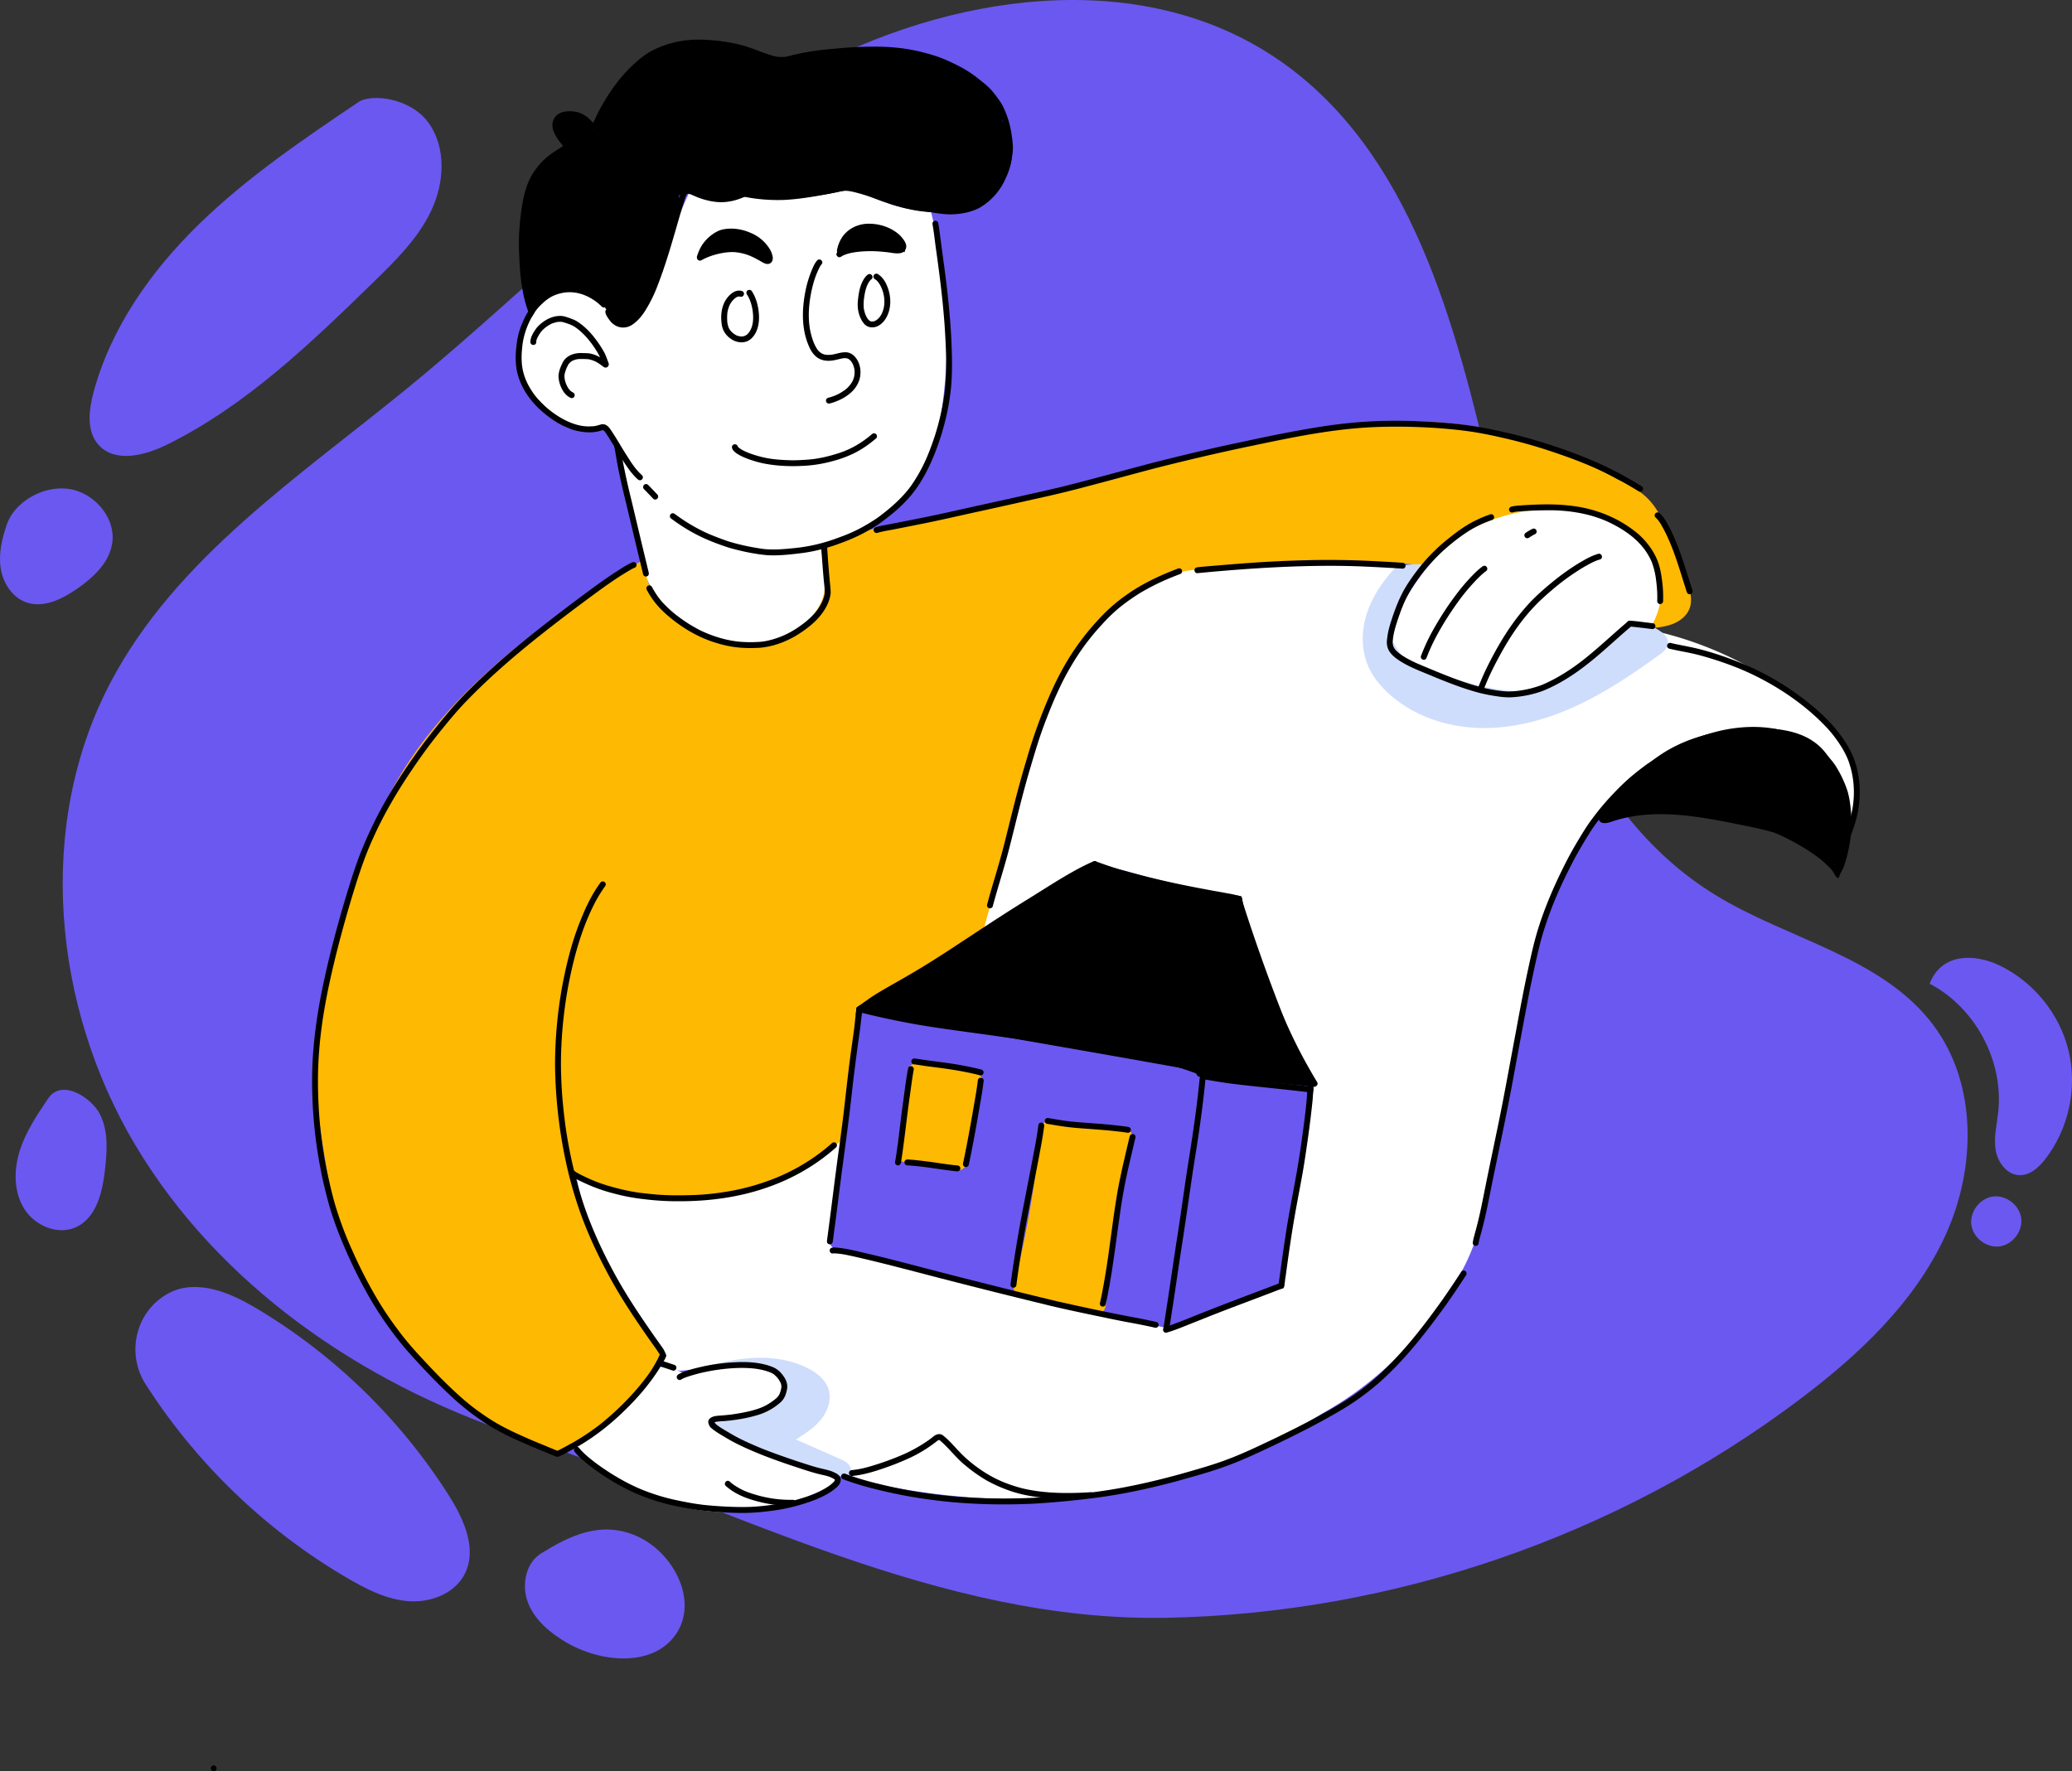 <svg id="Слой_1" data-name="Слой 1" xmlns="http://www.w3.org/2000/svg" viewBox="0 0 4030.46 3445.83"><rect x="0" y="0" width="4030.46" height="3445.83" fill="#333333" stroke="none"/><defs><style>.cls-1{fill:#6b58f0;}.cls-2{fill:#fff;}.cls-3{fill:#feb903;}.cls-4{fill:#cfddfc;}</style></defs><path class="cls-1" d="M1646.09,3738.44c-298.21-100.39-573.46-290.52-735-560.54s-195.38-623.5-48.65-901.85c128.2-243.18,369.1-401.31,581.68-575.63,251.71-206.41,477.36-449.91,762.3-607.31s658-212.37,926.67-28.5c259,177.32,345.19,513.33,416,819.15s167.09,641.81,434.53,806.17c141.8,87.15,324.7,120.26,424.42,253.52,86,114.9,83,279,23.06,409.38s-168.46,232.06-283.07,318.42c-352.86,265.87-790.86,416.87-1232.59,424.94S2071.09,3881.52,1646.09,3738.44Z" transform="translate(-647.14 -949)"/><path class="cls-1" d="M1344.32,1147.59c-108.21,73.08-217.07,146.69-310.51,237.89s-171.59,202-205.12,328.16c-9.07,34.15-13.37,74.76,10.31,101,31.87,35.29,89.8,20.62,132.46-.39,153.85-75.77,279.71-197.09,402.55-316.77,42.88-41.78,86.61-84.83,112.14-139s29.46-122.59-5.76-171S1369.42,1130.64,1344.32,1147.59Z" transform="translate(-647.14 -949)"/><path class="cls-1" d="M660.87,1968c-9.68,27.71-16.83,57.27-12.38,86.29s22.7,57.4,50.52,66.77c33.13,11.17,68.76-6.44,97.52-26.33,30.91-21.39,61.35-49,68.42-86,9.81-51.26-35-103.32-86.89-109S674.62,1928.64,660.87,1968Z" transform="translate(-647.14 -949)"/><path class="cls-1" d="M741,3085.7c-21.84,32.34-44,65.27-55.64,102.5s-11.63,80.06,9.3,113,66.07,51.47,101.28,34.66c39.67-18.94,50.81-69.34,55.61-113,4-36,6.43-74.42-10.19-106.63S767.29,3046.78,741,3085.7Z" transform="translate(-647.14 -949)"/><path class="cls-1" d="M4400.66,2862.66c88.92,46.49,144.28,150.23,133.39,250-2.66,24.34-8.87,48.82-5.05,73s21.74,48.67,46.21,49.48c20.73.68,38.1-15.27,50.77-31.69,45.28-58.64,62.29-138.15,45-210.19s-68.64-135.11-135.64-166.74C4488.79,2804.55,4424.06,2802.07,4400.66,2862.66Z" transform="translate(-647.14 -949)"/><path class="cls-1" d="M4523.81,3276.67c-25.33,3.38-45.34,29.45-42.05,54.8s29.3,45.44,54.66,42.23,45.54-29.15,42.41-54.52S4549.79,3273.21,4523.81,3276.67Z" transform="translate(-647.14 -949)"/><path class="cls-1" d="M961.94,3473.06c-54.05,38.51-67.08,113.31-31.29,169.19,99.15,154.8,235.48,285.74,394.5,378,36.58,21.24,75.71,40.87,117.92,43.68s88.31-14.94,107.78-52.5c25-48.29-1.11-106.64-30.2-152.61a1129.26,1129.26,0,0,0-368.53-360.94c-42.46-25.66-89.88-49.2-139.28-44.54C995.35,3455,978,3461.63,961.94,3473.06Z" transform="translate(-647.14 -949)"/><path class="cls-1" d="M1700,3970.7c-30.68,18.87-38.83,62.56-25.79,96.14s42.35,58.22,73.33,76.6c68.51,40.65,171.64,49.66,215.46-16.86,42.58-64.61-6-157.44-76.62-189.06S1754,3937.49,1700,3970.7Z" transform="translate(-647.14 -949)"/><path class="cls-2" d="M2458.32,1361.64c33.91,137.47,41.3,281.43,14,424.6-22.34,111-116.65,203.9-228.92,227.9,6.9,30.72,11.06,62.06,9.6,96.88-2.85,20.84-14.85,39.77-30.77,53.53s-35.54,22.67-55.74,28.53a224.36,224.36,0,0,1-159-13.56c-48.93-23.79-88.51-66.22-106.45-115.11-17.91-86.53-35.83-173.07-52.76-253.34a47.53,47.53,0,0,0-30.59-30.4c-55.42,9.18-115.14-19.26-143-68.07s-26.49-116.66,11.49-158.68c8.56-27.05,42.1-42.86,70.48-42.59s55.13,16.36,72.61,38.72c10.35,13.24,20.21,30.15,39,30.7,17.46-12.82,30.59-30.8,40.47-50.07s16.73-39.91,23.94-58.4c16-50.17,32-100.34,55.89-150,26.08,12,56.22,24,82.44,12.39,5.6-2.49,10.78-6,16.67-7.71,9.18-2.67,19-.66,28.43.77,48.39,7.32,97.7-1,145.61-10.93,14.71-3.06,29.95-6.29,44.62-3,12,2.66,22.52,9.42,33.3,15.24C2376.45,1348.77,2418.61,1358.36,2458.32,1361.64Z" transform="translate(-647.14 -949)"/><path class="cls-2" d="M1929.33,3603.11a457.17,457.17,0,0,1-168.14,158.18,425.32,425.32,0,0,0,188.43,113.06c71.26,20.32,147.88,21.47,213.88,7.07a171.42,171.42,0,0,0,116.05-58.58c-85.4-23.18-171.24-49-247.16-94.5-1.8-1.07-3.66-2.23-4.72-4-2.19-3.68,0-8.71,3.52-11.1s8-2.81,12.32-3.07c21-1.28,42.14-.56,62.79-4.4s41.32-13,53.76-29.89,14.12-42.7-.18-58.09c-14.12-15.19-37.59-15.93-58.3-14.81a827.58,827.58,0,0,0-127.26,16.83C1960.33,3611.15,1944.32,3605.81,1929.33,3603.11Z" transform="translate(-647.14 -949)"/><path class="cls-2" d="M3614.85,1929.68c-170.84,42.31-243.86,196-257.28,235.1-10.46,30.44-3.72,46.4-.86,51.79,8.41,15.89,26.7,23.42,43.63,29.48q60.4,21.64,122.18,39.15c36,10.2,74.11,19.36,110.5,10.59,32.6-7.86,60-29.23,86.33-50l102.75-81.29,35,1.45c12.17-7.8,19.41-16.51,23.89-23.88,22.66-37.27,8.66-95.78-33.72-147.54-16.23-17.91-55-55.63-116.16-69.79C3682.41,1913.42,3643.38,1922.61,3614.85,1929.68Z" transform="translate(-647.14 -949)"/><path d="M1682.64,1555.42c11.58-25.43,37.34-43.81,65.15-46.49s56.61,10.45,72.83,33.2c9.15,12.84,15.71,29.44,30.41,35.15,12.13,4.72,26.34-.08,36.07-8.73s15.86-20.55,21.48-32.3c32.18-67.28,54.94-139.06,59.68-207.88,19.71-6.25,40.92-.48,61.25,3.27s43.6,4.69,54.76-3c71.64,10.22,145.25,6.35,218.85-12,51.74,21.85,105.07,44.06,161.23,45.18s116.58-23.81,141.1-74.35c16.71-34.46,14.39-75.9-8.72-103.48l.42-19.23c-34.74-54-89.08-95.1-157.76-109.08-89.23-18.57-183.12-14.31-281.21,19.16-60.4-43.1-142.13-54.54-212-29.69s-126.07,85.34-145.7,156.88c-2-16.13-15.22-30.4-31.27-33s-33.38,7.26-38.92,22.54,1.8,34.26,16.42,41.35c-50.21,30.93-79,89-87,147.45S1661.86,1498.11,1682.64,1555.42Z" transform="translate(-647.14 -949)"/><path d="M2007.65,1455.28a99.37,99.37,0,0,1,134.89,6.86c6.13-7.26,1.55-18.41-4.18-26-17-22.46-44.27-38.13-72.39-36.67S2010.63,1422,2007.65,1455.28Z" transform="translate(-647.14 -949)"/><path d="M2276.45,1443.64a266.67,266.67,0,0,1,130.36-4.16c4-14.16-8.57-27.53-21.26-35-21.38-12.55-47.89-18.29-71.37-10.31S2272.09,1426,2276.45,1443.64Z" transform="translate(-647.14 -949)"/><path d="M2138.33,1078.47c6.76,6.67,14.29,13.71,23.73,14.7s20.09-7.91,16.89-16.85c-2.5-7-11-9.27-18.32-10.57-7.48-1.34-15.34-2.65-22.54-.23S2124.79,1075.48,2138.33,1078.47Z" transform="translate(-647.14 -949)"/><path class="cls-3" d="M1896.69,2038.94c-204.75,123.81-432.57,290.4-517.65,514-130.36,342.66-136.78,439-95.66,674.73,46.4,266,220.1,460,448.61,552.51,88.71-40,162.54-112.08,201.48-202.29q-50.88-83.67-101.77-167.32c-33.23-54.64-67.48-112.61-71-172.59a489.18,489.18,0,0,0,279,38.71c88.89-14,172.85-52.78,243.51-101.77,14.06-86.93,28.11-173.86,33.12-255.77,81.61-62.8,171.73-111.37,249.16-165.15l66.5-249c26.3-98.46,53.41-198.8,109.12-284.14,39.15-60,93.19-111.92,155.14-138.23,67.39-28.17,141.7-34.28,214.65-38,102.65-5.31,205.51-6.62,306.33,4.54,79.46-88.56,208.8-129,324.57-101.54,40.43,9.59,88.35,28.81,106.89,68.16,38.92,40.33,38.61,108.61,7.8,155.44,15-1.42,30.18-2.89,44.22-8.31s27-15.4,32.61-29.37c7.65-19.11.21-40.6-7.21-59.81l-27.42-71c-8.9-23-17.92-46.31-32-66.58s-34-37.56-72.06-54.15c-163.24-91.17-313-126-480.56-108.76s-327.25,59.25-494.64,99.69c-155.83,55.65-277.49,65.81-489.37,108.54-27.47,16.55-47.9,24.6-74.5,27.52-10.33,25.66-1.68,61.23-4.84,88.71-2.33,20.31-13.87,38.39-26.87,54.16-17.84,21.65-41.18,41.51-71.14,43-30,12.73-64.24,13.25-95.84,5.42s-60.78-23.6-87.4-42.35c-17.61-12.42-34.51-26.47-46.49-44.38S1905.16,2074.87,1896.69,2038.94Z" transform="translate(-647.14 -949)"/><path d="M2318.33,2916.06c39.78-1.51,78.7,13.27,117.84,20.49,179.27,33,365.41,63.78,544.68,96.83-53.16-65.93-24.51-65.37-70.56-142.18-16.27-27.16-65.53-149.27-77.14-178.73a262.28,262.28,0,0,0-37.8-65.84c-5.28-6.71-11.76-13.63-20.26-14.43-7.36-.7-14.22,3.42-20.47,7.38Z" transform="translate(-647.14 -949)"/><path class="cls-2" d="M2558,2767.07l72.42-269.18c25.74-95.68,52.19-193,105.16-276.74s137.53-153.32,233.16-163.38a1855.48,1855.48,0,0,1,443.34-6c-41.33,51.2-85.86,118.2-29.41,178.86,16.37,17.61,38,29.34,61,36.2,56.57,16.86,119.38,43.44,179.14,28.93,62.2-15.11,104.84-70.08,153.18-112,7.83-6.8,16.32-13.51,26.45-15.73,7.95-1.74,16.21-.56,24.24.78a699,699,0,0,1,317,140.34c44.62,35.26,86,77.7,106.09,130.9s14.72,118.89-24.94,159.65c.94-41.83,1.79-84.44-9.92-124.62s-38.14-78.28-77.15-93.41c-56.17-21.78-258.94,34.13-272.09,50.13,0,0-10.31,3.05-13.8,3.23-157.17,134.15-237.45,331.42-250.68,541-11.36,58.25-22.59,115.85-33.95,174.09-30.22,99.05-27.65,208.3-97.9,305a671.68,671.68,0,0,1-249.21,243.05c-144.48,89-309.13,145-485.52,164-234.29,17-472.77-27.3-685.27-127.41-5.33-2.51-10.83-5.2-14.47-9.82s-4.8-11.76-1-16.28,10.43-4.68,16.27-4.71a276,276,0,0,0,69.5-9.27c14.86-4,29.86-9.43,40.95-20.07s17.38-27.52,11.8-41.84c-8.43-21.6-36.55-26.23-59.73-26.28-46.73-.11-93.48,4.86-142.53,9.16-15-3-32.81-8.44-36.66-23.25-1.25-4.81-.71-9.89-1.18-14.84-1.42-15.08-11.81-27.55-21.39-39.28-72.94-89.37-124.41-196.15-144.38-310,28.9,23.51,65.6,35.28,102.15,42.5,146.15,28.91,304.36-10.6,420-107.19-11,59.85-15.5,128.91-27.66,186.9-3.91,18.63,3.66,28.24,22.12,32.87,207.24,52,415.32,101.4,627.86,147.81,81.21-21.44,160.34-42.26,229.66-87.47,25.55-125.85,46.77-260.17,62.5-382.35a1691.81,1691.81,0,0,1-144.42-363.37s-7.29,3.33-2.72,1.31c-92.22-22.76-184.7-44.43-275.19-71.89-9.85,3.16-18.94,8.28-28,13.37C2686.74,2678.06,2620.38,2715.53,2558,2767.07Z" transform="translate(-647.14 -949)"/><path class="cls-4" d="M3361.77,2052.94c-24.38,25.81-45.07,55.81-55.92,89.63s-11.22,71.72,3.39,104.09c8.57,19,22,35.54,37.18,49.78,47.11,44.07,112,66.52,176.5,68.69s128.56-14.81,187.29-41.51,112.61-62.91,164.79-100.85c7.58-5.51,15.78-12.13,16.84-21.44,1-8.82-5-17-12.09-22.36-17.51-13.11-40.87-21.37-61.55-14.24s-39.52,28.61-56.6,42.28c-48.83,39.11-61.3,71.14-122.56,83.83-47.85,9.9-117.22-6.54-176.38-25.9-36.82-12-71-17.54-89.6-41.92-1.27-1.66-16-24.2-17.22-25.91-9.35-13.63,10.75-31.69,7.91-48-3.79-21.65,8.26-28.45,18.31-48s24.18-36.65,38.19-53.59C3404.16,2046.39,3388.08,2045.23,3361.77,2052.94Z" transform="translate(-647.14 -949)"/><path class="cls-4" d="M1976.05,3620c40-12,80.36-24.11,122-28.21s85,.27,122,19.67c16.61,8.7,32.46,21.37,38.45,39.14,6.75,20-.69,42.67-13.86,59.21s-31.35,28.2-49.2,39.54l84.9,37.41c7.24,3.19,14.87,6.7,19.27,13.27s3.74,17.17-3.33,20.7c-42.6,3.53-84.16-12.31-124-27.87l-64.58-25.24c-28.49-11.13-59.15-24.08-74.21-50.71a305.17,305.17,0,0,0,84.51-18.71c14.86-5.59,29.76-12.7,40.08-24.76s15-30.17,7.54-44.19c-5.15-9.69-15.22-16-25.77-19s-21.69-3.1-32.67-3.07C2065.05,3607.29,2022.92,3609,1976.05,3620Z" transform="translate(-647.14 -949)"/><path d="M3799.25,2506.05c22.05-47.7,63.53-84.88,110.93-107.57s100.46-31.7,153-32.64c43.8-.78,91.08,5.33,123.31,35,22.64,20.85,34.81,50.73,42.37,80.56a352.85,352.85,0,0,1,7.71,39.87c5.67,42.11,13.11,86.65-12.51,120.55-19.12-28.92-59.5-47.83-91.48-61.22s-66.22-20.34-100.2-27.22c-83-16.8-170.79-33.36-250.86-5.73-8.27,2.85-19.76,5-23.75-2.78-3-5.76,1-12.54,4.93-17.68a358.22,358.22,0,0,1,93.94-85.76" transform="translate(-647.14 -949)"/><path d="M2789.42,2639.12q76.82,160.18,153.62,320.38c13.42,28,27.07,56.32,44.43,82.9l217.81,20.79c-1.09-2.35-2.18-4.7-6.75-5.23a3539.55,3539.55,0,0,1-135.61-358.37s-.91-1.57-2.5-4a1404.27,1404.27,0,0,1-278.54-62.35C2784.15,2634,2787.16,2634.39,2789.42,2639.12Z" transform="translate(-647.14 -949)"/><path class="cls-3" d="M2430.66,3018.15c39.56,2.23,78.83,8.13,116.42,19.42a18.05,18.05,0,0,1,12.21,21l-31.88,153.7a17,17,0,0,1-22.23,12.46c-36.11-12.09-83.25,1.73-113.3-23.12,2.42-58.21,18.38-113.92,20.49-169.18C2412.71,3023.63,2421.88,3017.66,2430.66,3018.15Z" transform="translate(-647.14 -949)"/><path class="cls-3" d="M2686.55,3131.26a14,14,0,0,0-15.24,12.59,2005.67,2005.67,0,0,1-51.23,302.73c-1.15,4.61-2.2,9.91.57,13.77,2.19,3.06,6.12,4.23,9.76,5.19l139.05,37.05c6.85,1.83,14.61,3.54,20.66-.15,7.28-4.44,8.49-14.32,9-22.83a1492.41,1492.41,0,0,1,51.55-309,21.3,21.3,0,0,0-18.8-27.08C2784.31,3139.83,2736.44,3136,2686.55,3131.26Z" transform="translate(-647.14 -949)"/><path d="M2372.15,1504c-3.61-8.72-9.38-16.74-17.4-21.88a5.77,5.77,0,0,0-8.43,6.48c.65,2.57,3.08,3.61,5,5.1,8.68,6.85,16.74,26.23,16.09,43.22-.13,14.48-6.13,29.42-16.55,35.43-.7.41-1.42.77-2.16,1.11l-.85.31a17.8,17.8,0,0,1-2.18.54l-.44,0c-4.57,0-1.73.3-5.27-.52-.48-.26-1-.61-1.42-.87-4.27-3.87-4.48-5-7.68-11.22-2.11-5.58-3.6-12.5-3.6-14.15a90.76,90.76,0,0,1,.79-19.69c1.12-7.55,2.49-15.13,5.35-22.24l.33-.83a53,53,0,0,1,4.38-8.13,6.11,6.11,0,0,0,.62-.93,14,14,0,0,1,1.06-1.25,16.85,16.85,0,0,1,1.71-1.67l0,0c6.42-4,.88-13.5-5.79-9.9-5.1,3.46-8.4,8.87-11.1,14.29-4.14,8.55-6.28,17.85-7.59,27.21s-2.26,19-.58,28.35c1.63,8.59,4.64,17.15,10.06,24.12a20.45,20.45,0,0,0,18.42,8.93c11.33-.49,20.55-9.1,26-18.45C2381.81,1548.16,2380.9,1523.89,2372.15,1504Z" transform="translate(-647.14 -949)"/><path d="M2122.82,1554.26c-1.71-13.54-5.52-27.1-13.1-38.58-2.9-5-10.66-2.9-10.69,2.89,0,2.57,2,4.43,3.07,6.61,8.49,14.29,11.85,38.28,9.15,52.57-1.75,11.25-7.19,19-11.45,22.4-5.78,4-9.43,3.46-13.36,3.18-6.59-1.48-6.36-1.47-12.38-5.47l-.3-.23a39.2,39.2,0,0,1-6.05-5.89,33,33,0,0,1-3-5c-.11-.24-.19-.44-.27-.62-.2-.51-.4-1-.56-1.54-2.33-8.23-2.13-9.39-2.35-18.25.31-8.87.35-11.3,3.63-20.72.82-2.44,1.85-4.74,5.08-9.43.05-.08.1-.13.14-.2.59-.71,1.17-1.43,1.79-2.11a41.36,41.36,0,0,1,5.13-5c4.17-3,5.1-2.74,6.44-3a15.87,15.87,0,0,1,2.18,0l.27.05c7.77,2.72,11.75-8.19,4-10.86-11.59-3.12-21.29,4.45-28.14,13-10.8,13.51-13.3,31.9-11.42,48.68,1.16,13.5,7.38,24.29,18.74,31.76,8.11,5.7,18.79,8,28.41,5.31,7.08-2.06,12.75-7.16,16.8-13.19C2123.51,1587.16,2124.77,1570,2122.82,1554.26Z" transform="translate(-647.14 -949)"/><path d="M2409.37,1424.27c-.89-3.77-3.21-7-5.44-10.16a62.37,62.37,0,0,0-8.07-9c-17.58-15.21-41.57-22.22-64.61-20.68-19.44,1.74-37.32,11.57-47.5,28.49a61.47,61.47,0,0,0-6.81,16c-.59,2.1-1.07,4.24-1.46,6.39a7.09,7.09,0,0,0-.16,3.45,6.22,6.22,0,0,0,.33,1.13c-.15.18-.29.35-.42.54-3.62,5,2.71,11.43,7.88,8,16-11,55-11.82,75.3-10.14,6.77.51,13.53,1.17,20.25,2.15,7,1.08,14.22,2.29,21.23.7A13.23,13.23,0,0,0,2409.37,1424.27Zm-39,3.65a300,300,0,0,0-35.84-1.68,166.88,166.88,0,0,0-31.29,3.09,91.25,91.25,0,0,0-15.67,4.19c1.06-4.79,1.94-7,5-13,8.12-14.63,23.18-23.75,42-24.73,23.41-.75,50.32,8.76,62.49,28.71.26.43.5.87.73,1.31a9.22,9.22,0,0,1,.5,1.36,13.84,13.84,0,0,1,.17,1.82h0l-.11.2c-.14.18-.29.35-.44.52l-.3.2c-1.52.53-3.31.62-7.56.58C2389.44,1430.53,2376.35,1428.45,2370.41,1427.92Z" transform="translate(-647.14 -949)"/><path d="M2148.69,1442.84a45.21,45.21,0,0,0-6.94-13.4,78.9,78.9,0,0,0-35.86-28c-16.47-7.07-35-9.68-52.69-6.09-13.7,2.9-28.64,14.54-37,25.62a74.58,74.58,0,0,0-10.34,18.51q-1.22,3-2.23,6c-.45,1.48-1.24,3-.85,4.57,0,.13,0,.24.07.36.12,3.88,4.55,7.26,8.65,4.86,19.55-11.18,50.52-18.14,69.55-15.26,19.79,2.79,31.4,9,49,19.09,2.93,1.63,6,3.19,9.44,3.41,5.79.32,10.08-3.66,10.71-9.36C2150.84,1449.67,2149.74,1446.16,2148.69,1442.84Zm-48.81-10.47a107.11,107.11,0,0,0-29.71-4.46,149.43,149.43,0,0,0-31.34,4.45,154.41,154.41,0,0,0-20.5,7,80.49,80.49,0,0,1,6.31-10.63,67.93,67.93,0,0,1,19.26-17.31c6.66-3.78,7.48-4.19,15.67-5.66a76.24,76.24,0,0,1,10.46-.57,77,77,0,0,1,14,1.31,88.61,88.61,0,0,1,14.85,4.43,68.11,68.11,0,0,1,13.56,6.44,66.92,66.92,0,0,1,19.48,18c4.46,6.51,4.66,7.09,6.62,13.66.14.51.26,1,.36,1.55v.17l-.42-.15-.92-.44C2125.52,1443.29,2113.26,1436.4,2099.88,1432.37Z" transform="translate(-647.14 -949)"/><path d="M2312.84,1646.45c-4.76-7-12.45-12.34-21.17-12.16-9.2-.11-17.86,3.39-26.86,4.72-12.92,1.26-18.38-.64-25.54-7.43a12.36,12.36,0,0,1-.84-.93,59,59,0,0,1-4.23-6.59,75.87,75.87,0,0,1-3.64-7.34c-12.79-31.22-11.7-63.67-6.48-93.67,4-21.34,9.55-39.78,18.48-56.13.52-.86,1.08-1.69,1.66-2.51.13-.15.26-.31.4-.46a5.08,5.08,0,0,0,1.59-2.24c2.56-5.55-4.88-10.71-9.3-6.26-5.4,5.82-8.26,13.45-11.34,20.65a215.67,215.67,0,0,0-11.05,36.08c-7.37,35.66-9,74.08,5.26,108.28,9.32,23.54,24.53,34,50.07,29.3,12.21-2.36,19.57-5.77,26.68-3,9.44,4.22,18,24,9.53,42.47-2.54,5.86-9.82,15.29-18.68,20.64a84.23,84.23,0,0,1-20.15,10.19,73.9,73.9,0,0,1-7.14,2.25c-2.84.45-6,2.07-6.18,5.3a5.69,5.69,0,0,0,4.11,6.29c1.69.52,3.37-.07,5-.5q3.16-.83,6.26-1.92c8.61-3.14,17.11-6.83,24.6-12.19,11.43-7.42,20.8-18.34,24.92-31.45C2322.93,1674.14,2321.27,1658.16,2312.84,1646.45Z" transform="translate(-647.14 -949)"/><path d="M2351.36,1793.6c-4.1-3.5-7.21-1-10.48,2-4.19,3.49-6.05,4.85-7.78,6.19a191.66,191.66,0,0,1-26.17,16.83c-13.84,7.25-24.92,11.26-41.92,16a250,250,0,0,1-35.51,7.42c-6.82,1-31.25,2.72-44,2.31-17.61-.43-33.6-1.65-47.33-4.33-21.49-4.17-48.53-13.44-55.95-22.31-1.31-6.26-11.11-5.88-11.33,1.25,1,16.07,48.43,29.13,62.33,31.73,24.47,4.76,49.63,5.91,74.51,4.65a261,261,0,0,0,59-9.27,224,224,0,0,0,40.86-14.9,193.37,193.37,0,0,0,35.33-22.52c2.88-2.24,5.71-4.55,8.5-6.9A5.78,5.78,0,0,0,2351.36,1793.6Z" transform="translate(-647.14 -949)"/><path d="M2498.28,1624.81c-1.06-33.23-3.91-66.37-7.35-99.43s-9.13-72.68-12.84-100.56c-1.32-9.91-2.54-19.84-3.89-29.75-.47-3.28-1-6.56-1.55-9.83-.34-1.61-.36-3.42-1.54-4.67a5.71,5.71,0,0,0-10,5c3.06,17.09,4.47,32.62,7.32,52.48,6.32,44.77,12.4,92.67,16,141.6,2.86,43.23,5.15,86.84.49,130-2.79,25.64-10.92,62.37-20.81,91.74-10.66,31.54-21.79,58.44-41.39,87.66-14.17,21.81-37.24,43.44-61.1,61.55-10.79,8.87-37,24.86-54.91,32.79-11.16,5.32-24,9.95-38.89,15.27a328,328,0,0,1-78,16.83c-15.9,1.62-31.91,3-47.9,2.22-10.5-.52-13.91-1.39-25.2-3.19a428.37,428.37,0,0,1-43.36-9.61c-9.74-2.65-19.22-6.15-28.67-9.69-12.76-5-18.59-7.12-30.94-13.19a343.09,343.09,0,0,1-37.56-21.63c-4.51-3-9-6.12-13.35-9.29-2.59-1.7-5-4.55-8.42-3.48a5.75,5.75,0,0,0-1.37,10.49q4.46,3.24,8.93,6.41a341.93,341.93,0,0,0,34,21.2c21.74,11.89,45,20.91,68.49,28.56,24.55,7.06,49.91,12.51,75.39,14.78,22.81,1.24,45.64-1.47,68.25-4.28,25.55-3.36,50.54-10.21,74.61-19.34a357.79,357.79,0,0,0,40.48-17.37c10.26-5.36,20.37-11,30.05-17.41,8.38-5.6,16.34-11.81,24.23-18.08a281.28,281.28,0,0,0,40.39-38.27c26.84-31.8,44-70.43,57.18-109.59,11.31-34.43,19.3-70,22.42-106.18C2499.41,1674,2499.18,1649.38,2498.28,1624.81Z" transform="translate(-647.14 -949)"/><path d="M1889.69,1882.77a8.6,8.6,0,0,1-2.78-2c-1.47-1.46-2.94-2.77-4.41-4.24a155.08,155.08,0,0,1-15.2-19c-15.19-21.73-27.78-45.43-42.65-67.49-.16,0-.16-.16-.32-.33a18.37,18.37,0,0,0-2.29-2.61c-.16-.33-.49-.49-.65-.65-.33-.17-.5-.33-.82-.49a.59.59,0,0,0-.49-.17c-.17-.16-.17-.16-.33-.16-1.31.33-2.61.82-3.76,1.14-15.36,4.91-32,3.76-47.55.17-7-1.47-13.56-4.25-20.1-7.19-12.91-5.23-24.67-12.91-35.79-21.41-25.65-19.28-47.39-45.43-57-76.48-7.19-22.38-6-46.24-2.61-69.12a143.31,143.31,0,0,1,11.93-39.22,125.52,125.52,0,0,1,9.8-18.63c1.8-3.1,3.92-6,6-9l2-2.45a110,110,0,0,1,27-24.51,85.88,85.88,0,0,1,56.87-12.09c18.46,2.29,36.11,10.62,50.33,22.55,2.45,2,4.74,4.08,7,6.21,3.44,2.61,5.07,6.54,2,10a6,6,0,0,1-8.83-.82c-1.47-1.47-3.1-2.78-4.57-4.25-5.72-4.9-7.19-5.88-14.71-10.62-22.06-13.07-46.74-16.83-72.23-6.37a70.55,70.55,0,0,0-15.52,9.15c-1.8,1.14-12.59,10.62-17.16,16.34a69.46,69.46,0,0,0-5.56,7.52c-1.79,2.61-3.59,5.55-5.23,8.49a149.42,149.42,0,0,0-15,36.61,132.65,132.65,0,0,0-4.25,24.67,155.44,155.44,0,0,0-.65,28.93c1.63,20.59,8.82,39.54,23,59.48,5.56,8.17,16.18,19.28,26.64,28.43,21.89,18.63,53.76,36.77,83.34,35.3,8-.33,8.17-.16,15.52-2.12,3.11-.82,6.05-2.13,9.31-2.13,6,.16,10.79,4.58,14.06,9.31,11.6,16.67,21.24,34.49,32.19,51.48,10.29,16,16.34,26.15,29.74,38.56C1900.48,1878,1895.25,1885.38,1889.69,1882.77Z" transform="translate(-647.14 -949)"/><path d="M1830.82,1655c-2.53-6.5-4.67-13.17-7.76-19.44a205.87,205.87,0,0,0-19.43-29.42c-9.92-12.89-21.81-24.52-35.77-33-4.4-2.41-9.19-4-13.88-5.77-4.45-1.54-8.91-3.22-13.63-3.63-11.86-1-23.75,2.91-33.6,9.37-6.41,4.27-12.5,9.29-17.08,15.52-5,7.38-10.34,15.37-10.76,24.53-1.06,8.36,10.94,9.52,11.43,1.2-.42-4.55,3.18-11.08,9.11-19.76a63.59,63.59,0,0,1,9.76-9.29,82.57,82.57,0,0,1,9.53-5.9c2.22-1.3,4-1.71,9.26-3.26,3.51-1.33,11.33-1.18,12.47-.9a129.16,129.16,0,0,1,18.57,6.27,59.27,59.27,0,0,1,10,6.09l-1.16-.9c14.89,11.13,25.48,23.86,34.06,36.37,5.36,7.87,9.35,14.29,12.4,21a66,66,0,0,0-18.72-7.22c-4.78-.91-9.66-.84-14.51-1-14.56-.88-30.5,3.38-38.45,16.57-4.63,9-9,18.72-9.09,29a58.79,58.79,0,0,0,8.75,27.92,36.57,36.57,0,0,0,11.72,12c1.43.75,2.84,1.84,4.49,2a5.67,5.67,0,0,0,6.3-4.11,5.83,5.83,0,0,0-2.64-6.48,25.11,25.11,0,0,1-3-1.7,20.32,20.32,0,0,1-4.35-3.88c-5-5.92-10.23-17.79-9.71-27.92-.17-2.52,3.58-13.75,5.27-16.61,2.74-5.44,2.32-5.15,5.39-8.14s2.25-2.34,6.72-4.48a41.11,41.11,0,0,1,8.5-2.37,64.62,64.62,0,0,1,7.75-.28c5.21,0,14,.33,14.4.71,10.57,2.55,15.68,5.45,25.69,12.84l0,0c1.87,1.49,3.76,3.13,6.28,3.16C1829.74,1664.16,1832.59,1659.07,1830.82,1655Z" transform="translate(-647.14 -949)"/><path d="M1927.23,1913.53a5.73,5.73,0,0,0-1.47-2.53c-2.28-2.41-4.55-4.82-6.84-7.23-2.86-3-5.72-6-8.61-9-1.37-1.22-2.43-3-4.23-3.61-5.66-2.56-10.65,4.94-6.26,9.3,4.7,4.77,9.3,9.64,13.91,14.5,2.4,2.21,4.3,5.89,8,5.84A5.8,5.8,0,0,0,1927.23,1913.53Z" transform="translate(-647.14 -949)"/><path d="M1907.74,2057.4c-1.4-5.92-2.84-11.83-4.27-17.74-10.49-43.18-20.52-86.47-31-129.65-4-16.23-7.57-32.56-10.91-48.94-2.17-10.32-4-20.71-5.69-31.13-.62-3.74-1.24-7.49-2-11.21-.47-1.82-.44-3.94-1.75-5.39-3.65-5-11.7-1-10,5,2.6,12.2,4.13,24.6,6.59,36.83,4.79,24.5,10.39,48.82,16.4,73,9.65,40.21,19.08,80.46,28.84,120.64q1.44,5.93,2.85,11.86c.82,2.51.71,5.49,2.36,7.62a5.61,5.61,0,0,0,6,2.06C1911.55,2068.08,1908.8,2062.3,1907.74,2057.4Z" transform="translate(-647.14 -949)"/><path d="M2260.59,2072.72c-1.53-16.74-2.77-33.51-3.91-50.28-.24-3.42-.47-6.84-.73-10.26-.07-2-.28-4-1.79-5.43a5.78,5.78,0,0,0-9.8,4c1.55,21.09,2.89,42.2,4.87,63.25.63,9.92,2.62,19.84,2.09,29.78a75.23,75.23,0,0,1-3,11.18,92.66,92.66,0,0,1-9.17,17.56c-1.34,2-2.75,3.86-4.21,5.73-7.2,9.32-20,20.23-25.52,24.16-19.9,15.13-38.44,24.49-59.89,30.64-13,3.55-20.19,4.64-31.44,4.93a234.63,234.63,0,0,1-25.3-.12c-28.45-1.35-59.27-10.71-84.22-23a276.29,276.29,0,0,1-36.1-22.06,229.79,229.79,0,0,1-35.78-31.16c-8.06-8.85-13.11-16.14-20.18-28.54-.89-1.41-1.37-3.2-2.84-4.12a5.66,5.66,0,0,0-7.53.45c-3.63,3.73-.4,7.91,1.62,11.55a160.58,160.58,0,0,0,10.22,15.75c11.9,16.51,27.37,30,43.54,42.24,21,15.77,44.11,28.79,69,37.51,19,6.62,38.74,11.35,58.83,12.62a226.87,226.87,0,0,0,26.72.43,131.74,131.74,0,0,0,19.23-1.6c22.8-3.66,44.64-12.54,64.23-24.68,17-11,33.51-23.49,45.79-39.75,8.95-11.72,15.88-25.6,17.62-40.37C2263.11,2093,2261.28,2082.87,2260.59,2072.72Z" transform="translate(-647.14 -949)"/><path d="M2617.36,1232.06c.49,7.68-.65,15.52-1.79,23.21-2,15.85-7.2,31-14.39,45.42a122.86,122.86,0,0,1-46.57,51.32c-17.81,10.13-38.56,13.72-58.82,14-11.12,0-22.07-1.63-32.85-3.27-13.73-2.29-27.13-5.06-40.69-8.33-33.5-8-66.51-18.14-99.68-28-36.28-10.29-32.19-6.21-68.31.66-26.47,4.9-53.27,9.31-80.23,10.78a335.17,335.17,0,0,1-75.66-5.39c-13.24-2.78-26.31-6-38.57-11.44-4.24-2-10.62-4.09-10.78-9.64.16-6.21,7.68-7.35,10.46-3.27,4.73,2.78,6.53,2.94,10,4.58,25.82,9,46.74,11.93,72.07,13.56,40.85,2,74-3.59,112.75-10.78,10.3-1.8,20.27-4.74,30.56-6.38,16.18-1.63,32,3.92,47.55,8.17,33.34,10.13,66.84,19.94,100.83,27.78,11.44,2.78,22.88,4.9,34.48,6.87,10.46,1.63,22.71,3.26,37.26,2.12,15.36-.82,31.53-4.58,44.94-12.75,29.41-18,48.86-50.65,54.41-88.07,1-6.21,2.13-11.93,1.63-21.25a218.3,218.3,0,0,0-6-38.4,195.36,195.36,0,0,0-9.81-28.27c-6.86-13.56-13.4-22.06-21.4-31.54-8.17-9.48-18.31-17-28-24.68-6.7-4.9-13.4-9.8-20.59-14.05-6-3.76-12.42-7-18.79-10.29-12.42-5.89-17.81-8.83-29.9-13.24a388.42,388.42,0,0,0-50.66-13.89c-30.07-6.21-65-7-99.68-5.88-19.78.82-39.55,2.29-59.16,4.25-17.32,1.63-26.63,2.77-43.3,5.72-10.3,2-20.59,3.76-30.72,6.7-25,7.35-44,0-67-9-14.22-5.39-28.76-10.46-43.63-13.73a299.46,299.46,0,0,0-52.29-7.52c-12.26-.65-24.52-1-36.77.17-23,1.63-49.52,9.31-71.41,21.4-12.42,7.85-18.14,12.75-28.44,22.07-25.81,23.85-42.32,46.73-60.13,77.45-4.09,7.19-7.85,14.38-11.28,21.74-3.43,7-6.7,19.12-16,19.28-3.43-.16-6.37-2.29-8.83-4.74-2.77-2.78-5.39-5.72-8.33-8.33a45.73,45.73,0,0,0-9.15-6.21c-3.43-1.64-5.39-2.62-12.26-3.76a72.63,72.63,0,0,0-7.35-.33c-1.8,0-3.76,0-5.56.16-6,1.31-6.37,1.15-10.78,3.93-.33.16-.49.32-.82.49l-1.3,1.3c-.33.33-.5.82-.82,1.15-1.64,2.78-1.64,2-2.45,6.37-.33,5.72-.33,4.9,1.47,10.46a19.73,19.73,0,0,0,.81,1.8,80.13,80.13,0,0,0,9.32,15.19c3.1,3.93,6.86,7.36,8.5,12.26,3.43,10.13-11.77,16.67-18.31,21.41a125.25,125.25,0,0,0-18.46,13.72,119.56,119.56,0,0,0-32.36,45.6c-8.17,21.24-11.27,44.93-13.56,63.24a481,481,0,0,0-2.29,63.24c.33,16.5,1,32.84,2.78,49.18a317.84,317.84,0,0,0,10.62,54.42c.33.81.49,1.8.82,2.61,1,3.27,2.12,6.38,3.27,9.48.32,1.14.81,2.29,1.3,3.6-1.79,2.61-3.59,5.55-5.23,8.49a6.24,6.24,0,0,1-5.39-4.24,41.49,41.49,0,0,1-2-5.89c-13.4-36.6-16.5-76.15-17.65-114.88-.81-29.41.49-58.82,5.23-87.91,3.11-19.45,7.36-38.89,16.34-56.54a109.73,109.73,0,0,1,13.08-20.26,120.83,120.83,0,0,1,15.68-17.33c9.64-8.82,20.92-15.68,31.87-22.71a1.57,1.57,0,0,1,.82-.65l.32-.33a15,15,0,0,0,1.8-1.63c-.16-.33-.49-.82-.65-1.15l-.33-.33a38.25,38.25,0,0,0-2.94-3.59c-7-8.5-13.4-18.14-16-29.09-3.1-18.46,8.66-31,26.48-32.68a62.58,62.58,0,0,1,22.71,1.63,56.48,56.48,0,0,1,19,10.3c3.76,3.1,7,6.7,10.62,10.13,2.12-3.27,5.07-10.62,7.51-15.69,4.09-8.49,8.67-16.66,13.41-24.67,15.36-26.15,33.66-50.66,55.72-71.41a205.76,205.76,0,0,1,32-25.33,194.51,194.51,0,0,1,33.82-14.87c24.84-8.34,51.48-11,77.62-9.32a344.26,344.26,0,0,1,65.7,9.48c21.4,5.39,41.5,14.87,62.75,21.24,7.19,1.8,6.86,2,13.23,2.45a71.5,71.5,0,0,0,13.24-.32.56.56,0,0,0,.32-.16c6.38-1,12.42-3.27,18.63-4.42a489.61,489.61,0,0,1,50.66-8.66c34-3.59,68-6.54,102.13-6.37a401.55,401.55,0,0,1,59.49,3.92,364.62,364.62,0,0,1,66,16.34c14.22,5.07,27.95,11.77,41.35,18.63a230.59,230.59,0,0,1,38.89,26c8.66,6.87,17.48,13.89,24.51,22.39,7.35,9,14.38,18.3,19.94,28.44a184.11,184.11,0,0,1,14.38,41.18A255.48,255.48,0,0,1,2617.36,1232.06Z" transform="translate(-647.14 -949)"/><path d="M2103.49,1316.15c-1.61-.06-2.95.82-4.34,1.51q-2.73,1.35-5.5,2.63a123.31,123.31,0,0,1-17.56,6.64c-12.48,3.35-17.8,4.3-30.86,3.92-14-.69-33-6.22-45.65-12.26-6.74-3-15.23-6.82-22-2-7.6,5.76-10.38,21.06-13.48,30-5.45,17.9-10.53,35.91-15.76,53.88-8.72,30.12-17.87,60.14-28.7,89.59-7.94,21.34-14.38,37-27.18,57.39-4.16,6.28-5.45,8.24-8.94,12.34a78.94,78.94,0,0,1-11,10.17c-6.55,4.88-12.54,5.08-15.43,4.79-8.62-1.76-11.81-5.46-16-11-2.91-4-4.48-6.86-5-8.7a4.27,4.27,0,0,0-.46-1.51c-2.26-5.77-11-3.92-11,2.21.75,6.21,4.81,11.43,8.42,16.34,10.28,14.16,28.06,18.49,43.18,9.12,12.19-7.89,21.19-19.57,28.51-31.93a268.07,268.07,0,0,0,21.11-43.61c16.13-41.15,28.19-83.73,40.45-126.14,3.43-11.9,6.91-23.78,10.56-35.61,2.73-8.41,3.31-12.21,7-17.74l.15-.16.23-.14.28-.09c2.88-.09,1.3-.23,5.8,1.24,3.5,1.31,9.82,4.39,16.87,7,13.37,4.82,27.49,8,41.74,8.34a105.84,105.84,0,0,0,28-3.81,145.42,145.42,0,0,0,21.84-8.12q2.64-1.2,5.25-2.48c1.4-.77,3.09-1.24,4-2.66C2111,1321.91,2108.08,1316,2103.49,1316.15Z" transform="translate(-647.14 -949)"/><path d="M1883.78,2044.06a5.82,5.82,0,0,0-7-.9c-12.35,5.5-23.52,13.35-34.94,20.51-18.28,12.12-36.07,24.95-53.66,38-34.34,25.51-68.39,51.39-101.9,78-51.75,41.29-101.92,84.78-147.38,133-17.83,19.15-34.27,39.55-50.61,60a1160.78,1160.78,0,0,0-86.52,126.22,799.57,799.57,0,0,0-54.36,112.1c-11.44,29.75-20.68,60.28-29.87,90.78-16.06,54.35-30.59,109.18-42.22,164.66-11,52.48-18.67,105.84-20.67,159.46a894.23,894.23,0,0,0,30.63,260c9,33.06,21.18,65.2,35,96.52,10.83,24.77,22.63,49.11,35.61,72.82A689.88,689.88,0,0,0,1438.65,3576c28,31.47,56.86,62.28,87.85,90.83a482.36,482.36,0,0,0,77.12,58.46,467.31,467.31,0,0,0,46.6,23.93c18.72,8.63,37.74,16.57,56.83,24.34q10.37,4.27,20.71,8.61a5.74,5.74,0,1,0,3-11.06q-10.35-4.32-20.71-8.61c-11.84-5-20.39-8.24-29.12-12.1-20.19-8.8-40.39-17.7-59.73-28.26a373.89,373.89,0,0,1-35.37-22.15c-18.46-12.67-32.78-24.33-50.69-40.75-22.89-20.93-44.46-43.27-65.51-66.05-18.56-19.7-35.33-39.32-49.15-58.21a645,645,0,0,1-43-64.73,921.1,921.1,0,0,1-45-88.43,697.82,697.82,0,0,1-30.41-79.33c-5.71-17.91-10.2-36.18-14.37-54.5s-8-36.59-10.83-55.09c-8.67-52.22-12.56-110.64-10.78-167.81,2.12-51.76,8.21-95.4,18.17-145.81,11.77-57.64,26.65-114.6,43.25-171,12.9-43.57,27.34-89.6,44.6-126.89,21.35-48.14,48.24-93.58,77.87-137.05,19.36-28.69,37.91-53.55,58.08-78.18,15.87-19.59,32.11-38.9,49.84-56.84,43.62-44.77,91.11-85.57,140-124.41,37.75-29.88,74.64-57.71,115.64-87.74,16.83-12.09,33.82-24,51.58-34.68,4.16-2.49,8.28-5.07,12.62-7.26,2.08-1.33,4.88-1.55,6.35-3.65A5.68,5.68,0,0,0,1883.78,2044.06Z" transform="translate(-647.14 -949)"/><path d="M1943.29,3586.82c-1.31,2.78-2.45,5.4-2.94,6.37-2.29,4.25-4.58,8.5-7.19,12.59-20.26,33.5-46.08,63.4-74.35,90.36-28.11,27.13-59.16,51-93.15,70-10.62,5.55-20.91,11.92-32,16.5-4.9,1.47-9-4.08-6.37-8.5a6.29,6.29,0,0,1,3.43-2.61,2.33,2.33,0,0,0,1-.33c.82-.32,1.64-.82,2.45-1.14q10.05-5.15,20.1-10.79c21.41-11.11,47.88-29.41,62.59-41.18,36.11-29.41,70.1-64.55,94.29-99.19,5.72-8.33,10.46-16.83,15.36-25.49,1.47-2.61,2.61-6.21,4.08-8.83a.16.16,0,0,1,.17-.16c-2.78-4.25-7-10.78-8.17-12.42-6-8.33-11.93-16.67-17.82-25.16-26.14-37.59-51.47-75.83-73.2-116.19-19.29-35.79-36.77-72.39-51.15-110.3a794.29,794.29,0,0,1-28.27-92.49,943.35,943.35,0,0,1-25.33-207.54,863.17,863.17,0,0,1,14.54-156.05c8.5-44.29,19.61-88.25,37.1-129.92,9.64-23.86,21.08-47.06,36.27-67.81a5.61,5.61,0,0,1,6.54-2.61c2.61.65,4.74,3.59,4.09,6.2,0,1.48-1,2.62-1.8,3.76-1.47,2-2.94,4.09-4.25,6.21-4.58,6.7-8.82,13.73-12.75,20.92-27.94,52.29-44.44,112.92-55.56,174.52A862.78,862.78,0,0,0,1738.37,3008c-.49,41.34,2.45,82.68,7.68,123.54,7.36,57.52,23.7,130.07,46.9,189.39,16,41.51,36.93,84.32,61,126.16,17.49,30.06,36.77,59.15,56.54,87.75,5.72,8.33,11.44,16.5,17.33,24.67,3.1,4.41,6.21,8.66,9.31,13.24.16.16.33.49.49.65C1937.9,3573.91,1943.94,3585.35,1943.29,3586.82Z" transform="translate(-647.14 -949)"/><path d="M3842.53,1897a5.73,5.73,0,0,0-2.06-2.06q-3.88-2.39-7.78-4.73-10-6-20.18-11.79c-40.91-23.39-84.58-41.61-129.08-57-34.88-12-70.24-22.74-106.26-30.78-24.36-5.78-48.9-10.76-73.71-14.15-31.86-4.53-64-6.61-96.15-8-43.75-1.78-87.66-1.24-131.26,3.07-32.94,3.06-65.63,8.15-98.16,14.07-51.71,9.15-103,20.55-154.32,31.52q-67,15.06-133.56,32c-59.87,15.75-119.49,32.49-179.57,47.41-71.64,16.76-143.61,32.07-215.4,48.18-36.38,8.27-73,15.33-109.64,22.53-7.51,1.48-15.06,2.83-22.57,4.31-3.19.6-6.35,1.35-9.47,2.23-1.54.54-3.32.7-4.58,1.82a5.7,5.7,0,0,0-1.48,7.41,5.81,5.81,0,0,0,6.48,2.63c10.38-3.25,21.22-4.59,31.84-6.79q25.3-4.9,50.57-10c36.76-7.16,73.21-15.75,109.79-23.75s73.17-16.14,109.72-24.37c36.07-7.8,72-16.34,107.61-25.94,43.12-11.24,86.06-23.14,129.15-34.47,65.26-16.57,130.81-32,196.78-45.5,72.44-15.25,140.29-29,211.63-33.94,66.16-4.16,142.37-1.25,202.47,7,23.16,3.25,46.08,7.91,68.83,13.28a943.71,943.71,0,0,1,94.33,26.55c47.68,16,87.7,31.67,131.72,55.76q12.93,7.11,25.59,14.69c3.64,2.16,7.26,4.36,10.87,6.57a4.33,4.33,0,0,0,2.13.69,5.58,5.58,0,0,0,5.72-2.74A5.86,5.86,0,0,0,3842.53,1897Z" transform="translate(-647.14 -949)"/><path d="M2274.1,3815.53c-8.66-5.09-18.48-7.26-28.17-9.42-9.26-2.19-18.39-4.87-27.44-7.79-31.57-10-73.83-24.62-99.06-35.48-17.47-7.47-34.83-15.3-51.17-25.05-8.84-5.25-17.9-10.23-26.18-16.37-1.23-1.18-.88-.3-4.52-4.59l-.07-.1c-.16-.21-.32-.43-.47-.65l.23-.11a18.6,18.6,0,0,1,2-.68c4-1,12.22-1.12,20.26-2,20.26-2,40.51-5.32,60.05-11.13a115.91,115.91,0,0,0,43.09-22.72,36.75,36.75,0,0,0,13.19-19.09c1.73-5.41,3.17-11.13,2.56-16.85-.76-7.91-5-14.93-9.9-21a47.25,47.25,0,0,0-12.9-11.46,68.54,68.54,0,0,0-11.27-4.86c-23.16-7.66-48-8.46-72.14-6.85a381.45,381.45,0,0,0-55.1,7.37c-16.88,3.8-34.1,7.6-49.64,15.43-3.77,2-5.42,6.41-2.22,9.79a5.8,5.8,0,0,0,8.11,0c6.19-3.73,30.39-11,46.38-14.06,31.37-6.69,72.34-10.43,102.22-5.44a124.64,124.64,0,0,1,20.75,5.33c7.11,2.78,9.77,3.84,16.61,11.52.91.66,7.08,10.16,7,12a19.25,19.25,0,0,1,.72,3.07c.56,6.2-2.53,14.18-4,17.54-2.61,4.48-3.84,5.61-9.16,10a129.79,129.79,0,0,1-17,11.2c-16.76,9.06-41.72,13.89-64.57,17.31-1.47.35-12.35,1.46-18.76,2-5.9.58-11.93.57-17.72,2-15.13,4.73-13.1,15.08-2.91,24.33,7.87,6.59,16.94,11.55,25.71,16.81,16.08,9.77,33.07,17.86,50.34,25.28,34.6,15,70.39,27,106.26,38.57,8.42,2.71,16.91,5.25,25.52,7.34,6.85,1.77,13.89,2.88,20.52,5.4l1.05.41c1.18.51,2.33,1.06,3.47,1.63s2,1,3,1.63c.48.27.94.58,1.4.88l.17.12c.25.21.49.43.73.66l.09.17c-.09,2.26-2.2,4.68-8.86,10.13-22.68,17.15-60,28.68-94.33,35.61a479.79,479.79,0,0,1-62.15,7.15c-28.42.73-56.88-.8-85.16-3.48-16.39-1.6-34.51-4.78-54.17-8.91a387.82,387.82,0,0,1-50.59-13.77c-28.63-9.73-52.55-21.75-80.06-38.86-22.57-14.29-47.09-32.12-60.87-48-1.08-1.52-2.21-3.13-4.14-3.57a5.81,5.81,0,0,0-7.06,4c-1,3.87,2.39,6.6,4.52,9.38,7.18,8,15.62,14.76,24,21.5a444.37,444.37,0,0,0,62.78,41.21c35.55,19.53,74.39,32.65,114.14,40.39,33.68,7.14,68,10.36,102.4,11.42a395.37,395.37,0,0,0,70.56-3.06,358.34,358.34,0,0,0,90-21.91c11.73-4.77,23.34-10.07,33.65-17.5,4.9-3.57,9.87-7.29,13.52-12.17C2285.1,3828.69,2283.22,3820.34,2274.1,3815.53Z" transform="translate(-647.14 -949)"/><path d="M2193.44,3868.32c-2-2.1-4.92-1.64-7.56-1.62-3.52,0-7,0-10.55-.16a214.71,214.71,0,0,1-26.61-2.59,247.93,247.93,0,0,1-49.26-13,116.08,116.08,0,0,1-18.62-9.39,91.65,91.65,0,0,1-10.61-7.21c-1.8-1.25-3.08-3.3-5.14-4.11-5.63-2.57-10.67,4.92-6.26,9.3,16,14.51,36.4,23.15,57,28.9a252,252,0,0,0,65.6,9.76c2.34,0,4.68,0,7,0a6.24,6.24,0,0,0,3.15-.52C2195.31,3876.35,2196.27,3871,2193.44,3868.32Z" transform="translate(-647.14 -949)"/><path d="M1961.27,3605.62a5.68,5.68,0,0,0-2.53-1.47l-11-3.72c-4.53-1.57-9.1-3-13.75-4.15-1.65-.29-3.26-1.25-5-.84-6.12.65-6.68,9.56-.76,11.17,9.3,2.33,18.34,5.52,27.42,8.6C1961.29,3616.78,1965.38,3609.75,1961.27,3605.62Z" transform="translate(-647.14 -949)"/><path d="M3497.14,3421.42a5.82,5.82,0,0,0-7.85,2.06q-5.67,8.73-11.4,17.4-12.15,18.32-24.73,36.34c-36.87,51.66-74.86,101-123.25,146.18-25.95,23.62-51.35,42.28-83.35,61-37.42,22-76.17,41.65-115.2,60.62-32.17,15.35-63.07,30.28-93,41.66-23.83,9.34-48.41,16.54-73,23.65-42.18,12.28-84.85,23-128,31.38-42.4,8.11-77.77,12.4-121,16.47-19.09,1.73-38.19,3.45-57.33,4.51-20,1-40,1.33-59.95,1.45-85.48-.17-163.49-8.58-245.57-29.21a538.18,538.18,0,0,1-57.39-17.16c-3.34-.91-6.59-3.48-10-1.45a5.74,5.74,0,0,0,1.38,10.49c23.94,9.09,48.65,15.91,73.56,21.78a916.87,916.87,0,0,0,100.7,18.42c64.87,8.52,130.51,10.19,195.83,7.23q55.34-3.35,110.39-10.16c57.19-6.8,113.61-18.9,169.17-33.89,33.86-9.54,67.94-18.65,100.84-31.17,28.82-10.72,56.61-24,84.42-37,34.3-16.46,68.45-33.31,101.78-51.69,18.1-10.08,36.17-20.27,53.46-31.71a513,513,0,0,0,51.57-39.26c50.49-44.59,92-98.25,131.25-152.68,10.65-15.09,21-30.39,31.13-45.81q3.79-5.78,7.57-11.59A5.79,5.79,0,0,0,3497.14,3421.42Z" transform="translate(-647.14 -949)"/><path d="M2772.19,3852.62a5.68,5.68,0,0,0-2.9-.78c-5.12.32-10.23.63-15.36.87-41.9,1.87-80.93.57-118.71-8.5-32.4-8.62-58-19.79-86.07-40a266.12,266.12,0,0,1-26.11-21.37c-7.15-6.74-13.75-14-20.46-21.2-6.15-6.67-12.42-13.28-19.55-18.93-6.89-6.42-14.88-4-21.37,1.66-13.11,10.92-38.23,25.89-58.59,34.51-12.17,5.36-30.32,12.36-47.07,17.75-13.08,4.23-26.28,8.32-39.86,10.63-6.08,1-4.55.73-11.07,1.53-1.8.11-3.65.41-4.93,1.79-3.52,3.47-1,9.86,4.05,9.8,17.8-1.7,35.14-6.18,52.07-11.78A530.42,530.42,0,0,0,2412.7,3787a263.63,263.63,0,0,0,54.25-32.37c3.38-2.69,5.13-3.93,6.55-4.29l.32-.08h.25c.43.26.87.56,1.18.78.64.5,1.27,1,1.89,1.52,17.28,15.09,30.91,34,49,48.18a294.58,294.58,0,0,0,40.38,28.36A276,276,0,0,0,2607,3847.5c24.36,9.12,50.15,13.52,76,15.72,28.71,2.57,57.6,2,86.33.09A5.76,5.76,0,0,0,2772.19,3852.62Z" transform="translate(-647.14 -949)"/><path d="M1062.82,4383.35c-7.58.23-7.56,11.23,0,11.48C1070.4,4394.6,1070.38,4383.61,1062.82,4383.35Z" transform="translate(-647.14 -949)"/><path d="M4247.89,2530.45c-1.23-14.36-2.9-28.82-7-42.69a217.25,217.25,0,0,0-24.12-50.42,151.27,151.27,0,0,0-45.32-42.85c-25.56-15.51-54.45-26-84.18-29.6s-59.94-1.47-89.17,4.6a380.23,380.23,0,0,0-87.42,30.91,427.74,427.74,0,0,0-83.69,53.53c-14.72,11.82-28.27,25-41.28,38.7a491.27,491.27,0,0,0-39.43,46.51c-10.36,13.42-19.27,27.86-28,42.4-10.59,17.56-20.58,35.49-29.61,53.9-20.4,40.89-38.39,83.06-51.53,126.87-7.53,25.61-13.13,51.74-18.74,77.83-8.26,38.34-15.32,76.93-22.44,115.5-12.5,66-24.08,132.22-38,198-8.52,41.21-17.27,82.38-25.38,123.67-3.11,15.44-6.29,30.87-10,46.17-2.1,8.7-4.39,17.35-6.77,26-1.19,4.5-2.51,9-3.31,13.56-.15,1.56-.8,3.12-.48,4.67a5.68,5.68,0,0,0,5.63,5,5.81,5.81,0,0,0,5.54-4.22c1.07-7.46,3.42-14.66,5.32-21.94q3.95-14.49,7.3-29.14c6-26.2,10.81-52.63,16.27-78.93,12.7-61.73,26-123.34,37.43-185.31q14.93-81.33,30.29-162.58,7-35.78,14.91-71.38c4.75-21.1,9.66-42.22,16.33-62.82,15.73-49.52,34.47-90.42,58.73-136.82,11.15-20.36,23-40.39,35.71-59.8,5.48-7.94,11.29-15.64,17.18-23.28a527.58,527.58,0,0,1,35.07-39.78,408,408,0,0,1,37-34.3c18.45-15.51,39.4-29,63.19-42.43,20.08-10.79,35.86-18.28,55.08-25.4,22.67-8.31,52.63-15.85,71.48-17.87,29.86-3.07,57.84-3,83.77,3.76,20.95,5.63,34.59,10.91,52.56,21.12,14.75,8.62,22.52,14.78,34.44,27.29,14.94,15.4,26.46,39.07,33.5,58.75,4.45,14.53,5.89,24.48,7.11,37a242.46,242.46,0,0,1-1,56.79q-.69,5.22-1.6,10.4a244.7,244.7,0,0,1-5.82,24.92q-2.23,7.76-4.89,15.4c-.73,2.14-1.49,4.26-2.26,6.39a4.32,4.32,0,0,0-.1,2.28c.22,4.6.82,16.07,3.87,12.76,2.06-2.41,8.24-15.3,9.49-18.16C4245.34,2601.83,4250.61,2565.88,4247.89,2530.45Z" transform="translate(-647.14 -949)"/><path d="M4224.07,2641.82c-1.75-4-4.69-7.31-7.52-10.57a146.45,146.45,0,0,0-13.84-13.45c-18.88-16.29-40.16-29.5-62-41.46a431,431,0,0,0-52.48-24c-17.87-6.36-36.11-11.69-54.44-16.54a604.58,604.58,0,0,0-90.92-16.64c-25.1-2-50.32-2.68-75.5-2.39-19.34.42-38.77,1.39-57.85,4.77-3.28.61-6.54,1.3-9.79,2-1.62.44-3.45.48-4.73,1.67a5.61,5.61,0,0,0-2.06,6,5.81,5.81,0,0,0,7.06,4c2.56-.59,5.12-1.17,7.69-1.71,4-.84,8.09-1.6,12.16-2.17a434.67,434.67,0,0,1,45.18-3.11c24.82-.42,49.68.29,74.45,2.05,15.14,1.31,24,2.86,40.26,5.46,23.57,3.84,46.77,9.64,69.71,16.21,21.8,6.26,42.73,13.31,59.86,21.44a453.35,453.35,0,0,1,51.48,27.9c18.87,12.12,31.55,21,47.19,37.5,3.48,4.15,2.66,2.64,5.2,6.79.71,1.27,5.86,9.87,7.18,10.64C4225.05,2660.17,4227.27,2647.28,4224.07,2641.82Z" transform="translate(-647.14 -949)"/><path d="M2267.94,3171.45c-2.08.57-3.42,2.42-5.07,3.7q-6.16,5.35-12.54,10.46a384,384,0,0,1-45.77,31.22,389,389,0,0,1-49,23.93,447.2,447.2,0,0,1-104.42,27.91,465.22,465.22,0,0,1-58.82,5.26c-18.22.56-36.46.66-54.67-.25-13.83-.5-39.09-3.38-46.9-4.45-21.89-3-43.39-8.28-64.52-14.65-19.68-6.24-31.85-11.67-49.62-20.45a97.37,97.37,0,0,1-11.75-6.93c-1.09-1-2-2.35-3.42-2.82-5.42-2.55-10.79,4.77-6.27,9.3,3.34,3.74,8,6.08,12.26,8.56,6.41,3.49,13,6.58,19.69,9.55a316.34,316.34,0,0,0,53.38,18.78,382.16,382.16,0,0,0,59.62,11.28,530.54,530.54,0,0,0,69.24,4c57.91,0,116.25-7.76,171-27.12,43.9-15.3,85.25-37.92,121.16-67.48,3.25-2.64,6.44-5.35,9.6-8.09,1.28-1.24,3-2.18,3.59-4C2276.68,3175,2272.45,3170.13,2267.94,3171.45Z" transform="translate(-647.14 -949)"/><path d="M2942.42,2054.75c-2.64-.77-5.06.91-7.49,1.69q-4.39,1.7-8.77,3.45c-29.48,11.83-58.25,25.84-84.37,44a325.69,325.69,0,0,0-58.56,51.07,487.75,487.75,0,0,0-49.44,62.8c-20.78,31.5-37.46,65.47-51.8,100.32a1000.76,1000.76,0,0,0-37.89,108.45c-16.28,53.3-29.24,107.5-42.77,161.55-6.89,27.38-14.93,54.46-23,81.5q-4.22,14.11-8.11,28.33c-.85,3-1.59,6.13-2.47,9.17-.36,1.3-.94,2.6-.59,3.95a5.68,5.68,0,0,0,5.63,5,5.81,5.81,0,0,0,5.54-4.21c9.71-36.53,21.6-72.44,31.11-109,14-54.34,26.49-109.08,42.72-162.83,6.14-20.81,12.35-41.6,19.32-62.15,6.38-18.4,13.39-36.57,20.77-54.58,6.49-15.87,16.52-38.27,26.56-57.42a540.94,540.94,0,0,1,30.22-50.13,465.52,465.52,0,0,1,40.88-51c12.77-14.19,26.48-27.54,41.68-39.12,8.79-7,27.52-20.07,41.71-27.93a446.82,446.82,0,0,1,47.46-23.21q3.9-1.64,7.81-3.23,5.39-2.16,10.8-4.24c1.66-.78,3.63-1,5-2.2C2948.14,2062.28,2946.86,2055.78,2942.42,2054.75Z" transform="translate(-647.14 -949)"/><path d="M3379.58,2045.5a5.92,5.92,0,0,0-4-1.68q-9.41-.69-18.82-1.24c-33.59-1.91-67.19-3.75-100.83-4.11-44.17-.66-88.34.6-132.45,2.84-39.8,2-79.52,5.37-119.24,8.65-6.5.54-13,1.07-19.5,1.71-3,.28-5.92.58-8.86,1a5,5,0,0,0-3.07,1.2c-4.94,3.63-1,11.69,5,10,99.36-9.57,216.62-17.4,322.32-12.76,17.46.75,34.92,1.7,52.38,2.67q7,.39,14.05.86c3,.19,6,.41,9,.63a4.33,4.33,0,0,0,2.21-.5C3381.44,2053.53,3382.43,2048.15,3379.58,2045.5Z" transform="translate(-647.14 -949)"/><path d="M4262.16,2458.84a162.42,162.42,0,0,0-25.05-65.56c-16-25.26-36.75-47.18-59.42-66.57a528.33,528.33,0,0,0-144.43-88.2c-32.21-12.72-65.14-24.05-99.13-31-8.92-1.84-17.86-3.54-26.77-5.37-2.28-.47-4.55-1-6.81-1.51-1.87-.32-3.72-1.29-5.62-.91-6,.69-6.84,9.46-.76,11.17,19.52,4.71,39.47,7.58,58.89,12.74a675.88,675.88,0,0,1,75.53,25.25c61.25,25.08,124.68,65.05,172.21,115.87,16.84,18.16,33.4,42.32,41.58,63.39,13.78,37.6,14.13,77.57,3.35,115-2,7.16-4.39,14.23-6.93,21.22-.73,2-1.47,4-2.23,6-.5,1.26-1.11,2.58-.74,4,.28,4.55,6.6,6.64,9.69,3.29,1.57-1.59,1.87-4,2.78-5.94q1.78-4.77,3.45-9.57C4263.7,2529.21,4267.94,2493.47,4262.16,2458.84Z" transform="translate(-647.14 -949)"/><path d="M2324.2,2917.65a5.56,5.56,0,0,1-.16,2.29c-1,5.39-.33,2.45-1,6-1.15,9.64-2.12,19.12-3.43,28.76-6.21,44-11.28,82.68-16.34,128.44-5.07,46.41-11.77,94-17.33,136-5.06,38.07-9.64,76.15-14.7,114.06-1.15,7.84-2.13,15.69-3.11,23.53-.32,2.45-.65,4.74-1,7.19a5.57,5.57,0,0,1-.82,2.94,5.71,5.71,0,0,1-9,1.14c-2.29-2.12-1.47-5.23-1.15-8,.33-2.94.82-5.88,1.15-8.83,1.3-9.47,2.45-18.95,3.75-28.43,5.07-38.89,9.81-77.95,15-116.84,4.57-33.34,8.33-60,12.42-94.29,4.25-36.6,8.17-73.37,13.07-110,2.13-16,5.07-35.79,6.54-47.23,1-6.7,2.12-18.63,3.43-30.23.65-5.23,1.14-10.3,1.63-14.87,2.13-1.64,4.58-3.43,7-5.07a75.64,75.64,0,0,1,3.6,11.44A12.35,12.35,0,0,1,2324.2,2917.65Z" transform="translate(-647.14 -949)"/><path d="M2981,3044.23c-6.13,64.82-15.36,122.29-25.62,187.44-5.79,38.31-10.91,76.72-16.91,115-7.18,45.65-13.67,91.41-20.65,137.09-2,12.74-3.87,25.5-5.89,38.23l-1.44,9.1a5.57,5.57,0,0,0,2.05,6,5.75,5.75,0,0,0,9-3q2.73-17,5.31-34.11c5.53-35.33,10.53-70.74,15.87-106.1,7.86-49.88,15.12-99.85,22.3-149.82,6.16-41,13.18-81.94,18.54-123.09,3.48-25.54,6.38-51.14,8.9-76.79C2992.3,3036.79,2981.3,3036.54,2981,3044.23Z" transform="translate(-647.14 -949)"/><path d="M3146.49,3441.22c-.49,3.11-1,6.38-1.47,9.64a23.87,23.87,0,0,1-1,3.6c-1.64.65-3.43,1.31-5.07,2-41.83,16.18-84,31.7-126,48-16.18,6.37-32.35,12.91-48.53,19.28-15.69,6.22-31.38,12.92-47.72,17.65-4.74,1.47-9-4.08-6.37-8.33,1.14-2.45,4.09-2.78,6.37-3.59,17.16-5.56,33.83-12.42,50.5-19.12,55.39-22.39,111.44-43.14,167.17-64.39l.16-.16C3138.48,3444.17,3142.57,3442.69,3146.49,3441.22Z" transform="translate(-647.14 -949)"/><path d="M3139,3456.42a7.89,7.89,0,0,1-5.06-6.37,18.36,18.36,0,0,1,.49-4.09c.16-1.63.49-3.27.65-4.9q1-6.87,2-13.73c3.27-23.53,6.37-47.22,10.13-70.75,7.19-50.34,18.14-99.85,26.15-150,4.25-26,7-47.06,10.13-70.59,3.11-24.84,6.21-49.68,7-74.68,0-6.21,8.82-8,11-2.29.65,1,.49,2.13.49,3.27,0,2.13-.17,4.41-.17,6.54l-1.47,20.59c-3.76,38.07-9.15,76-14.87,113.9-5.55,37.42-13.56,74.35-19.93,111.61-6.87,38.89-12.26,78.11-17.65,117.49-.49,2.94-1,5.88-1.31,8.82-.49,3.11-1,6.38-1.47,9.64a23.87,23.87,0,0,1-1,3.6Z" transform="translate(-647.14 -949)"/><path d="M3196.05,3062.78c-2.39-.32-4.78-.62-7.17-.92-7.46-.93-14.93-1.78-22.41-2.6-40.17-4.49-80.44-8.27-120.56-13.19-12.55-1.47-33.76-5.14-50.95-8-2.82-.2-5.86-1.6-8.48,0-4.3,2.4-3.44,9.27,1.37,10.49,19.07,2.89,38,6.54,57.18,8.86,48.72,6,97.66,10.24,146.39,16.22,2.27.1,4.7,1.19,6.84.11a5.59,5.59,0,0,0,3.53-5.25A5.8,5.8,0,0,0,3196.05,3062.78Z" transform="translate(-647.14 -949)"/><path d="M2978.77,3026.83c-37.57-14-76.07-25.6-115.43-33.34-64.47-11.47-129.45-19.66-194.28-28.81-66.86-9.46-133.82-18.33-200.65-28.07q-46-6.92-91.61-16.77c-15.94-3.48-31.87-7-47.69-11-7-1.81-10.58,8.56-3.05,11.06q52.59,13,106,22.39c37.06,6.37,74.35,11.26,111.59,16.43,62.28,8.58,124.53,17.37,186.81,26,43.27,6,86.53,12.15,129.54,19.8a694.91,694.91,0,0,1,88.36,23.73q10.11,3.38,20.13,7l7.25,2.66a4.35,4.35,0,0,0,2.29.11C2983.65,3037.43,2985.15,3028.73,2978.77,3026.83Z" transform="translate(-647.14 -949)"/><path d="M2985.85,3035.09c-17.32-31.25-32.91-63.42-48.64-95.49-15.74-32.75-31.61-65.45-47-98.35-24.58-51.78-47.61-104.3-73.34-155.53-5.39-10.67-10.79-21.34-16.56-31.82-1.85-3.33-3.77-6.64-5.83-9.85-1.31-2-2.46-4.36-5-5a5.77,5.77,0,0,0-6.48,8.43,196.83,196.83,0,0,1,10,17.06c21.55,40.63,40.83,82.4,60,124.18q22.75,49.09,46,98c18.74,39,37.33,78.13,57,116.69q6.64,13.18,13.62,26.18,2.41,4.55,4.91,9c.84,1.34,1.38,3,2.76,3.86C2982.16,3046.34,2989,3040.53,2985.85,3035.09Z" transform="translate(-647.14 -949)"/><path d="M2782.08,2630.7a5.4,5.4,0,0,1-4.08,4.74c-14.55,5.88-42,20.92-60.14,32-38.24,23.2-76,47.22-113.73,70.92-34.81,22.39-69.13,45.59-103.77,68.14-21.08,13.73-42.16,27.29-63.73,40-22.06,13.24-44.61,25.65-66.83,38.56-8.67,5.23-17.49,10.3-25.66,16.18-.33.49-10.46,7.52-20.26,14.38-4.42,3.27-8.83,6.21-12.26,8.5.65-5.23,1.14-10.3,1.63-14.87,2.13-1.64,4.58-3.43,7-5.07,9.64-7,19.94-14.05,21.08-15,22.71-14.87,47.06-27.62,70.59-41.51,28.76-16.5,56.87-34.31,84.65-52.45,50.82-33.34,101.32-67.17,153-98.87,33.67-20.91,66.68-42.65,101.81-60.95,5.88-2.94,11.77-5.88,17.65-8.5,2.94-1,5.88-3.43,9-2.45A5.32,5.32,0,0,1,2782.08,2630.7Z" transform="translate(-647.14 -949)"/><path d="M3063.8,2700.48a86.93,86.93,0,0,1-11.27.65,34.78,34.78,0,0,1-6.7-.49c-49.52-9.48-99.19-17.65-148-29.58-23.7-5.39-47.39-11.43-70.76-17.81-17.65-4.57-35.13-9.31-52.29-15.36-7.19-2.29-4.09-15.2,3.27-13.4,17,6.05,34,12.26,51.31,17,20.75,5.55,42,11.6,62.91,16.5,38.89,9.48,78.28,17.16,117.66,24.35,8.66,1.47,17.48,3.1,26.14,4.74,3.11.49,6.38,1.14,9.48,1.8.82.16,3.76.81,7.52,1.79,2.61.66,5.88,1.48,8.82,2.29a34.33,34.33,0,0,1,1.64,6.05C3063.64,2699.5,3063.64,2700,3063.8,2700.48Z" transform="translate(-647.14 -949)"/><path d="M3209.89,3058.51c-1,3.92-6.21,5.72-9.15,3.11a14.24,14.24,0,0,1-1.47-1.64c-2.94-5.06-6.05-10.13-9-15.19A999.27,999.27,0,0,1,3139,2944.45c-10.78-23.69-21.4-47.39-31.21-71.57-12.58-31.38-24.67-62.92-35.29-95.11-7.85-25.16-15.37-50.49-19.94-76.64-.16-.81-.33-1.63-.49-2.45a44,44,0,0,1,1-8c2.61.66,5.88,1.48,8.82,2.29a34.33,34.33,0,0,1,1.64,6.05c.16.49.16,1,.32,1.47l.49,2.45c1.31,6.37,2.78,12.75,4.25,19.28,9.48,39.22,23,77.46,37.42,115,13.57,35.14,25.17,62.75,40.37,96.09,13.89,31,28.76,61.77,45.59,91.18,4.25,7.52,8.5,15,12.91,22.39,1.47,2.45,2.94,4.9,4.41,7.19A5.92,5.92,0,0,1,3209.89,3058.51Z" transform="translate(-647.14 -949)"/><path d="M2896.77,3520.75q-6.61-1.53-13.28-2.93-13.56-2.87-27.19-5.43c-50.82-9.45-101.38-20.32-151.82-31.66-60.11-14.27-120-29.51-179.91-44.57-48.24-12.23-96.34-25-144.55-37.4q-29.23-7.31-58.58-14.13c-14.66-3.45-29.39-6.85-44.4-8.38-3.81-.27-7.69-.91-11.47-.14-7.91,2.3-4.44,13.23,2.78,11.13q.93,0,1.86,0c12.76.67,20.83,2.4,35.11,5.44,58.56,13.18,116.51,28.85,174.62,43.86q106.48,27.47,213.38,53.37c30.29,7.14,60.74,13.5,91.19,19.88,21,4.31,41.88,8.84,62.95,12.6q16.89,3.08,33.68,6.64,6.3,1.33,12.58,2.79a5.57,5.57,0,0,0,6-2.06A5.75,5.75,0,0,0,2896.77,3520.75Z" transform="translate(-647.14 -949)"/><path d="M2413.4,3027.19c-4.51,25.86-7.54,52-11.2,78-4.28,31.91-7.46,62.5-11.73,90.67q-1,6.54-2.11,13a5.79,5.79,0,0,0,5.53,7.26c5.54-.29,5.73-5,6.39-9.3q1.26-7.7,2.36-15.41c5.27-37.77,9.12-74.06,14-108.17,2.48-17.38,4.57-34.82,7.63-52.1C2426.89,3023.4,2416.12,3019.42,2413.4,3027.19Z" transform="translate(-647.14 -949)"/><path d="M2560.18,3049.09c-2.25-5.74-11-4-11,2.21-1.72,15.54-6.81,43.69-10.37,64.35q-6.67,38.8-14.4,77.42-1.56,7.74-3.18,15.47c-.27,1.94-1.22,3.88-.87,5.84a5.57,5.57,0,0,0,4.11,4.76,5.8,5.8,0,0,0,7.06-4q.82-3.81,1.62-7.63l1.65-8.05c7.49-36.82,13.95-73.83,20.28-110.85,1.51-8.84,2.93-17.69,4.18-26.57q.55-4,1.09-8C2560.54,3052.39,2561,3050.61,2560.18,3049.09Z" transform="translate(-647.14 -949)"/><path d="M2556.19,3029.72q-4.74-1.21-9.49-2.34c-9.83-2.34-19.75-4.3-29.7-6.08-28.54-5.3-55.68-7.7-80.74-11.76-3.55-.35-7.06-1.4-10.63-1.41-7.55.22-7.58,11.22,0,11.48,2.33,0,16.63,2.52,24.15,3.5,26.73,3.45,46.75,5.77,74.14,11.11,7,1.35,13.95,2.83,20.87,4.49q4.18,1,8.35,2.08a5.74,5.74,0,1,0,3.05-11.07Z" transform="translate(-647.14 -949)"/><path d="M2677.89,3136.29c-2.24-5.71-11-4-11,2.21-1.88,16.9-6.86,42.72-11,64.18-10.71,57.48-22.88,114.7-32.21,172.42-4,24.37-7.71,48.77-10.89,73.25a5.77,5.77,0,0,0,9.8,4.06,6,6,0,0,0,1.68-4.06q.41-3.15.83-6.31c8.58-63.92,20.58-127.31,33.11-190.56,5.83-31.17,12.27-62.23,17.43-93.52q1-6.71,1.94-13.42C2677.76,3141.86,2679,3138.81,2677.89,3136.29Z" transform="translate(-647.14 -949)"/><path d="M2855.88,3160c-.63-6.06-9.54-6.74-11.17-.76-9.13,39-19,77.95-25.4,117.55-8.93,54-13.4,100.75-22.48,154.71-2.13,12.46-4.3,24.91-6.78,37.3-.82,4.06-1.69,8.11-2.64,12.14-.57,2.36-1.51,4.91-.08,7.15,2.4,4.25,9.26,3.48,10.49-1.37,1.72-7,3.16-14,4.51-21.1,11.38-58.8,17.2-115.59,25.71-171.44,4.71-30.65,10.89-61.06,18.15-91.21,2.57-10.92,5.24-21.83,7.69-32.78.51-2.2,1-4.39,1.54-6.58C2855.71,3162.45,2856.21,3161.25,2855.88,3160Z" transform="translate(-647.14 -949)"/><path d="M2835.49,3140.34c-7.69-1.05-15.4-1.91-23.12-2.72-28.82-3.24-57.84-4.14-86.66-7.41-6.71-.81-13.19-1.75-23-3.38-4.47-.82-8.94-1.6-13.43-2.27-1.63-.15-3.25-.89-4.88-.55-6.1.64-6.7,9.56-.76,11.17,17.28,2.9,34.54,6,52,7.57,31.48,2.79,63.08,4.28,94.44,8.35,4.11.54,2,.22,7.6,1.07,1.41.12,2.81.75,4.22.41a5.65,5.65,0,0,0,5-5.63C2846.62,3140.62,2840.12,3141.15,2835.49,3140.34Z" transform="translate(-647.14 -949)"/><path d="M2515,3220.46c-1.29-4.47-5.49-4.22-9.27-4.56q-5.33-.54-10.64-1.22c-7.09-.87-21.68-3.09-33.31-4.75-11.4-1.59-22.84-2.93-34.28-4.17-4.52-.45-9.05-.87-13.59-1.14-1.33-.06-2.77-.29-4,.4-5.74,2.24-3.95,11,2.22,11,32.85,2.07,57.81,7.24,90.87,11.09,2.77,0,6.09,1.27,8.66.14A5.68,5.68,0,0,0,2515,3220.46Z" transform="translate(-647.14 -949)"/><path d="M3815.82,2156.81c-2.78,1-4.7,3.58-7,5.3-17.1,14.61-33.69,29.81-50.65,44.59-26.6,23.1-49.11,41.31-80.47,59.28-11.17,6.32-25,13.05-32.87,16.09a210.51,210.51,0,0,1-41.6,10.43c-4.78.69-17.36,2-26.84,1.47-15.85-1.12-28.64-3.5-46.5-7.61-29.86-7.69-58.7-18.83-87.21-30.47-11.35-4.69-24.44-10.11-31.8-13.27a268,268,0,0,1-27.2-13c-9-5.5-12.85-7.62-19.33-13.6-3.79-3.87-2.8-2.5-5.15-6.19-1.86-3.57-1.82-3.27-2.87-8.62a27.9,27.9,0,0,1-.06-4.19,115.9,115.9,0,0,1,3.52-21.41c3.66-15.07,12.9-40.47,16.77-49.48,7.85-19.15,18.67-36.84,31-53.44,15.6-22,38.31-46.33,62.68-65.86a330.65,330.65,0,0,1,37.92-27.32,224.29,224.29,0,0,1,23.55-12.08c3.5-1.61,6.4-2.67,12.92-5.2,2.78-1.25,6.44-1.4,8.1-4.28,2.57-4.15-1.57-9.9-6.48-8.43a243.33,243.33,0,0,0-41,18.44c-13.57,7.85-26.18,17.27-38.43,27a357.08,357.08,0,0,0-54.26,52.6c-12.64,15.62-24.61,31.93-34.57,49.4-9.71,17.63-16.94,36.51-23.29,55.57-3.8,11.75-7.43,23.64-8.93,35.94-.6,4.55-1.32,9.16-.75,13.74,1.41,16.49,15.43,26.54,28.39,34.6,20.19,12.19,42.63,20,64.21,29.3,29.07,11.9,58.45,23.35,88.89,31.21a322.25,322.25,0,0,0,31.73,6.1c10.79,1.66,21.73,2.73,32.64,1.82a210.9,210.9,0,0,0,56.94-12.06c40.18-16.06,75.65-41.7,108.38-69.63,22-18.75,43.19-38.49,65.29-57.15A5.75,5.75,0,0,0,3815.82,2156.81Z" transform="translate(-647.14 -949)"/><path d="M3865.59,2163.07a5.9,5.9,0,0,0-4.06-1.68q-8.34-1-16.7-2.07c-8.88-1-17.75-2.42-26.68-2.74-9.11.12-7.94,13.07.91,11.38,6.77.54,30,3.27,42.47,4.91A5.77,5.77,0,0,0,3865.59,2163.07Z" transform="translate(-647.14 -949)"/><path d="M3880,2076.94c-1.65-12.67-4-25.35-8.68-37.29-7.74-19.42-20.66-36.5-36-50.57a229.74,229.74,0,0,0-37-25.88,242.35,242.35,0,0,0-56.67-23c-18.1-5-36.76-7.51-55.44-9-28.78-2-57.72-.66-86.46,1.47-3.27.29-6.54.64-9.76,1.23-1.79.43-3.79.64-5.23,1.86-4.95,3.69-1,11.68,5,10,5.83-1.71,11.32-1.72,20.33-2.43,14.07-.88,28.17-1.51,42.27-1.6,45.13-1,90.43,6.4,127.84,24.89,37.63,18.55,65.52,42.29,79.79,75.39,6.81,17.91,8.48,32.63,10.05,48.86.55,6.54.9,13.11.87,19.67,0,2.16,0,4.32-.11,6.48a6.57,6.57,0,0,0,.45,3.6c2.75,6.27,11.79,3.57,11-3.44A243.19,243.19,0,0,0,3880,2076.94Z" transform="translate(-647.14 -949)"/><path d="M3531.65,2050.43c-7.41,5.11-13.86,11.45-20.14,17.86-8.37,8.6-16.29,17.63-23.84,27a575.18,575.18,0,0,0-39.39,56.34c-11.59,18.79-22.36,38.14-31,58.49-2.14,5-4.15,10.07-6.15,15.14a5.74,5.74,0,1,0,11.07,3.05c1.34-3.4,2.67-6.8,4.07-10.18,1.29-3.16,4.43-10.44,7.66-17.09,14-28.8,31.26-56,49.9-82a396.66,396.66,0,0,1,25.59-31.7c9-10,20.43-21.82,28-26.94C3543.82,2056.37,3538.35,2046.82,3531.65,2050.43Z" transform="translate(-647.14 -949)"/><path d="M3629,1977.5a71.13,71.13,0,0,0-12.46,7c-1.7,1-3.49,2.25-4,4.32a5.81,5.81,0,0,0,4,7.06c3.75,1,6.48-2.28,9.5-3.89,2-1.21,4.09-2.44,6.23-3.47a4.25,4.25,0,0,0,1.69-1C3639.05,1983.86,3635,1975.84,3629,1977.5Z" transform="translate(-647.14 -949)"/><path d="M3756.05,2026.41c-13.92,3.94-26.55,11.53-38.93,18.85a459.52,459.52,0,0,0-52.57,37.94c-19.12,15.65-37.49,32.33-53.36,51.33-28,32.75-50.2,70-69.45,108.41q-7.78,15.58-14.48,31.7-2.39,5.74-4.64,11.55a5.78,5.78,0,0,0,4,7.06c6.82,1.46,7.43-5.82,9.59-10.38q1.22-3,2.47-6c4.24-10.06,8.85-20,13.75-29.71,25.14-49.56,51.81-92.23,90.5-129.75,25.37-23.51,46.68-41,74.88-59,10.18-6.66,26.34-15.45,33-18.06a58.85,58.85,0,0,1,6.43-2.35c2.07-.44,4.25-1.11,5.31-3.12C3765.1,2030.58,3760.94,2025,3756.05,2026.41Z" transform="translate(-647.14 -949)"/><path d="M3939.42,2097.86q-4.86-15.06-9.59-30.15c-9-29.33-18.69-58.59-32.08-86.25-6.19-12-12.17-24.68-22.2-34-5.5-5.18-13.29,2.56-8.11,8.12,8.57,7.73,14,19.34,20.74,32.36,9.83,20.41,17.72,42.21,25.59,66.85,3.56,11.36,7.07,22.73,10.71,34.07q1.53,4.79,3.08,9.58c.7,2.2,1.22,4.73,3.44,5.9C3935.25,2106.93,3940.87,2102.69,3939.42,2097.86Z" transform="translate(-647.14 -949)"/></svg>